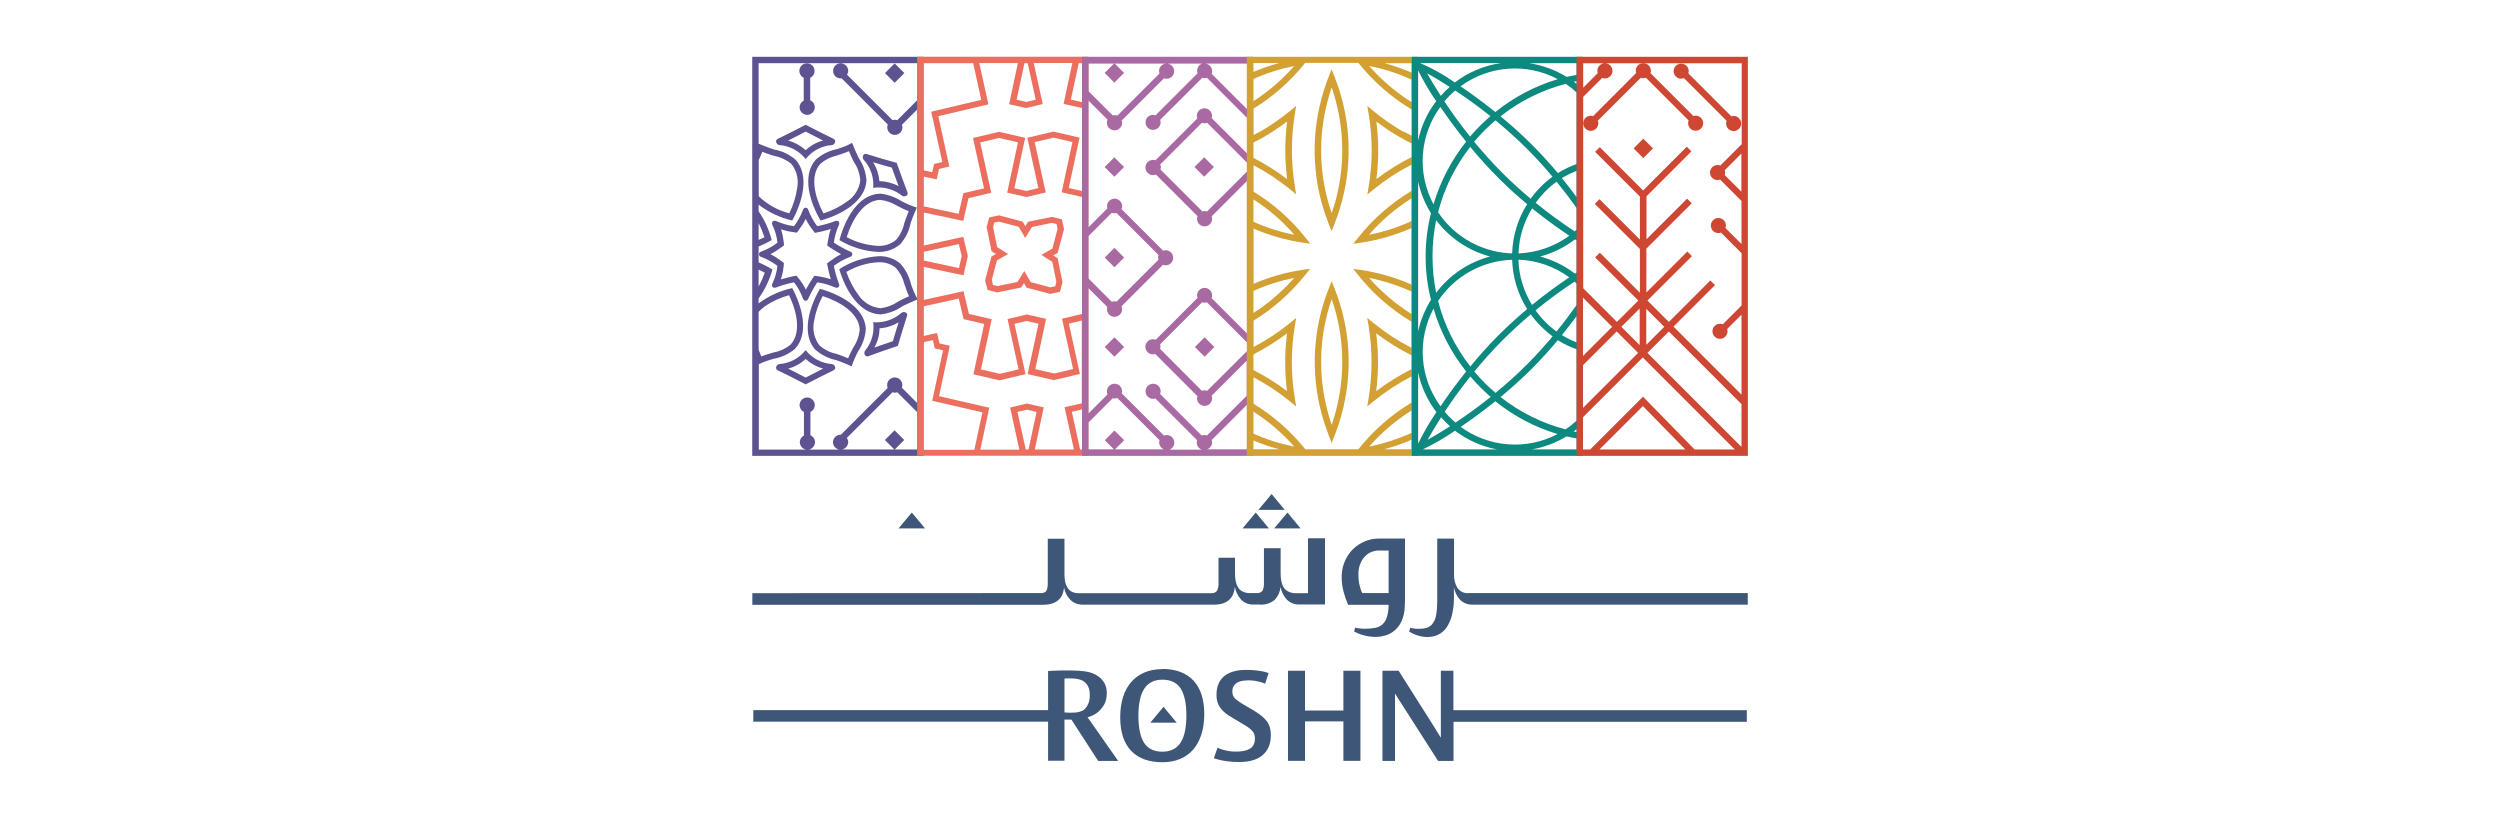 <?xml version="1.0" encoding="UTF-8"?>
<svg id="Layer_1" data-name="Layer 1" xmlns="http://www.w3.org/2000/svg" viewBox="0 0 235 77">
  <defs>
    <style>
      .cls-1 {
        fill: #5e5390;
      }

      .cls-2 {
        fill: #d3a033;
      }

      .cls-3 {
        fill: #ec6e5f;
      }

      .cls-4 {
        fill: #a969a2;
      }

      .cls-5 {
        fill: #3e5678;
      }

      .cls-6 {
        fill: #ce4733;
      }

      .cls-7 {
        fill: #0e8980;
      }
    </style>
  </defs>
  <g>
    <path class="cls-5" d="m128.3,50.89c-.42.17-.81.42-1.13.74-.33.33-.59.73-.77,1.16-.14.33-.22.68-.26,1.03-.02.16-.03.32-.02.49,0,.43.06.87.17,1.29.11.43.25.84.43,1.25h3.81c0,.4-.05.8-.17,1.18-.08.26-.23.5-.43.68-.19.16-.42.27-.67.31-.3.05-.6.08-.9.08-.14,0-.3,0-.48-.02-.17-.01-.34-.04-.5-.09-.02.12-.06.25-.1.36.29.17.61.3.95.38.35.09.72.14,1.09.14.3,0,.6-.05.89-.13.32-.09.61-.25.87-.46.29-.25.52-.55.67-.9.2-.46.3-.95.3-1.45,0-.17.02-.34.02-.52,0-.18,0-.36,0-.55v-5.24h-2.42c-.46,0-.92.09-1.34.26m2.2,4.87h-2.46c-.13-.27-.22-.56-.28-.86-.06-.28-.08-.57-.08-.86-.01-.37.05-.75.2-1.09.11-.26.27-.5.48-.7.17-.17.38-.3.61-.38.19-.07.39-.11.6-.11h.95v4.01Z"/>
    <polygon class="cls-5" points="118.04 48.18 116.8 49.67 119.28 49.67 118.04 48.18"/>
    <polygon class="cls-5" points="122.26 49.67 121.02 48.18 119.77 49.67 122.26 49.67"/>
    <polygon class="cls-5" points="85.71 48.18 84.46 49.67 86.95 49.67 85.71 48.18"/>
    <polygon class="cls-5" points="119.53 46.44 118.29 47.93 120.77 47.93 119.53 46.44"/>
    <path class="cls-5" d="m122.95,50.63v5.13h-1.22c-.22-.01-.44-.06-.64-.16-.17-.08-.32-.22-.42-.38-.11-.18-.18-.37-.22-.57-.05-.24-.07-.48-.07-.72v-2.4h-1.57v3.26c.02.25-.03.51-.14.74-.13.16-.33.24-.53.22h-.7c-.22,0-.44-.05-.64-.15-.17-.08-.32-.22-.42-.38-.11-.18-.18-.37-.22-.57-.05-.24-.07-.48-.07-.72v-1.5h-1.55v2.37c.02.25-.03.51-.14.74-.13.16-.34.24-.55.22h-12.42c-.22.01-.45-.03-.65-.12-.17-.08-.31-.21-.42-.37-.11-.17-.19-.36-.23-.56-.05-.23-.07-.47-.07-.7v-3.37h-1.57v4.18c0,.18-.01.37-.06.55-.03.11-.09.21-.18.28-.1.06-.21.1-.32.1-.13,0-27.21.01-27.21.01v1.09h27.29c.3,0,.6-.03.89-.12.22-.07.42-.18.6-.33.16-.14.28-.32.36-.51.08-.21.14-.43.16-.66.08.43.28.84.59,1.15.24.25.57.4.91.44.05.01.11.02.17.02h12.38c.3,0,.6-.03.88-.12.22-.07.42-.18.6-.34.15-.15.28-.32.36-.52.09-.22.14-.45.17-.68.08.44.28.85.58,1.18.31.32.74.49,1.18.47h.53c.53.05,1.06-.11,1.47-.46.3-.33.49-.75.53-1.2.08.44.28.85.58,1.18.31.32.74.49,1.18.47h2.42v-6.22h-1.58Z"/>
    <path class="cls-5" d="m138.04,55.76c-.41.03-.81-.16-1.05-.5-.23-.4-.33-.85-.31-1.31v-3.32h-1.58v5.9c0,.44-.03.88-.11,1.32-.05.28-.16.55-.33.78-.13.18-.32.31-.53.38-.24.07-.49.1-.74.1-.11,0-.24,0-.4-.02-.15-.01-.29-.04-.43-.09-.02.12-.06.25-.1.36.25.16.53.29.82.38.29.09.6.14.9.14.35,0,.69-.07,1.01-.22.32-.15.59-.39.79-.68.24-.36.41-.76.51-1.18.13-.56.19-1.13.18-1.71v-.9c.07.44.27.86.57,1.18.23.24.54.4.87.45.1.01.2.02.31.02h25.87v-1.09h-26.26Z"/>
    <rect class="cls-4" x="112.56" y="15.06" width="1.29" height="1.29" transform="translate(22.04 84.64) rotate(-45)"/>
    <rect class="cls-4" x="104.11" y="15.06" width="1.29" height="1.29" transform="translate(19.57 78.67) rotate(-45)"/>
    <rect class="cls-4" x="104.11" y="6.21" width="1.29" height="1.29" transform="translate(25.83 76.08) rotate(-45)"/>
    <rect class="cls-4" x="104.11" y="23.57" width="1.29" height="1.29" transform="translate(13.56 81.16) rotate(-45)"/>
    <rect class="cls-4" x="112.58" y="31.97" width="1.29" height="1.29" transform="translate(10.1 89.6) rotate(-44.99)"/>
    <rect class="cls-4" x="104.11" y="31.97" width="1.29" height="1.29" transform="translate(7.62 83.63) rotate(-45)"/>
    <path class="cls-6" d="m149.76,10.93c-.07-.03-.15-.04-.23-.05-.39,0-.71.32-.71.71,0,.39.32.71.71.71.39,0,.71-.32.71-.71,0-.08-.02-.16-.05-.24l4.04-4.04s.07.03.1.04c.13.02.26,0,.39-.04l4.01,4.01c-.03.08-.05.17-.05.26,0,.39.32.71.71.71.39,0,.71-.32.71-.71,0-.39-.32-.71-.71-.71-.07,0-.14.02-.21.04l-4.04-4.04s.02-.05.03-.07c.08-.39-.17-.76-.55-.85-.39-.08-.76.17-.85.55-.02.12-.01.24.03.36l-4.05,4.05Z"/>
    <path class="cls-6" d="m158.03,7.39c.09,0,.18-.02.26-.05l4.01,4.01c-.03.08-.05.17-.05.26,0,.39.32.71.71.71.39,0,.71-.32.71-.71,0-.39-.32-.71-.71-.71h0c-.07,0-.14.02-.21.04l-4.05-4.05c.02-.06.04-.13.04-.2,0-.39-.32-.71-.71-.71-.39,0-.71.32-.71.71,0,.39.32.71.71.71h0,0Z"/>
    <rect class="cls-6" x="153.83" y="13.31" width="1.29" height="1.29" transform="translate(35.37 113.31) rotate(-45)"/>
    <path class="cls-1" d="m75.73,28.28c.12-.02.21-.1.25-.21.24-.53.52-1.04.84-1.53.58.08,1.14.24,1.68.48.04.02.09.03.14.03.07,0,.13-.02.19-.06.07-.09.08-.22.03-.32-.21-.54-.37-1.11-.48-1.68.46-.35.98-.64,1.53-.84.14-.03.23-.16.2-.3-.02-.1-.1-.18-.2-.2-.53-.24-1.04-.52-1.53-.84.08-.58.24-1.14.48-1.68.05-.11.04-.23-.03-.32-.05-.04-.12-.06-.19-.06-.05,0-.09.01-.14.03-.54.21-1.11.37-1.68.48-.35-.46-.64-.98-.84-1.53-.03-.14-.16-.23-.3-.2-.1.02-.18.1-.2.2-.2.55-.49,1.06-.84,1.53h0c-.58-.08-1.14-.24-1.68-.48-.04-.02-.09-.03-.14-.03-.07,0-.13.02-.19.06-.07.09-.09.22-.03.32.25.53.42,1.09.48,1.68-.46.36-.98.64-1.53.84-.14.03-.23.16-.2.3.02.1.1.18.2.2.55.2,1.06.49,1.53.84-.06.58-.23,1.15-.48,1.68-.06.1-.04.23.03.32.05.04.12.06.19.06.05,0,.09-.01.14-.03.54-.21,1.11-.37,1.68-.48.36.46.64.98.84,1.53.04.11.13.19.25.21m-.64-2.08l-.22-.29-.35.07c-.08.02-.61.13-1.12.28.13-.4.22-.8.26-1.22l.03-.32-.25-.19c-.32-.24-.66-.46-1.02-.64.36-.18.7-.4,1.02-.64l.26-.19-.03-.32c-.05-.4-.13-.8-.25-1.18.38.12.76.21,1.15.26l.33.05.2-.27c.24-.32.46-.66.64-1.02.18.36.39.7.64,1.02l.22.29.35-.07c.08-.02.62-.13,1.14-.29-.13.39-.22.79-.28,1.2l-.05.36.3.2c.07.05.53.35,1.01.6-.37.18-.71.4-1.04.65l-.29.22.07.35c.02.08.13.62.29,1.14-.39-.13-.79-.22-1.19-.28l-.36-.05-.2.3c-.05.07-.35.53-.6,1.01-.18-.37-.4-.71-.65-1.04"/>
    <path class="cls-1" d="m77.13,20.73c1.88-.52,4.2-1.75,4.32-3.76-.05-.75-.3-1.48-.72-2.1-.25-.48-.63-1.44-.63-1.44-.46.25-.95.45-1.45.59-.74.15-1.42.5-1.98,1-1.32,1.52-.53,4.02.46,5.71m1.53-6.11l.16-.05c.31-.1.64-.21.98-.36.13.31.29.68.42.93l.08.14c.33.49.52,1.06.57,1.66-.1.83-.56,1.57-1.27,2.02-.67.48-1.41.85-2.2,1.1-.82-1.57-1.29-3.52-.3-4.65.45-.39.98-.66,1.56-.78"/>
    <path class="cls-1" d="m82.74,18.21s-.08,0-.12,0c-2.01.14-3.22,2.47-3.71,4.36,1.1.66,2.35,1.05,3.63,1.11.76.03,1.5-.23,2.08-.72.5-.57.84-1.25.98-1.99.16-.51.58-1.46.58-1.46-.5-.15-.99-.36-1.45-.61-.6-.38-1.28-.62-1.98-.7m2.31,2.6l-.05.16c-.12.58-.38,1.12-.77,1.58-.48.4-1.08.6-1.7.57-1.03-.05-2.04-.33-2.95-.82.53-1.7,1.58-3.4,3.08-3.5.03,0,.06,0,.09,0,.56.07,1.09.26,1.57.55l.15.08c.29.15.6.3.94.44-.13.31-.27.68-.36.95h0Z"/>
    <path class="cls-1" d="m78.19,13.64c.28-.03.47-.44.16-.59-.88-.42-1.75-.87-2.62-1.32-.87.45-1.74.9-2.62,1.32-.31.15-.12.56.16.59.97.07,1.86.55,2.46,1.31.6-.76,1.49-1.24,2.46-1.31m-4.1-.43c.58-.29,1.14-.58,1.64-.84.48.25,1.05.54,1.64.84-.61.16-1.17.47-1.64.9-.47-.42-1.03-.73-1.64-.9h0Z"/>
    <path class="cls-1" d="m78.35,34.81c.31-.15.12-.56-.16-.59-.97-.07-1.86-.55-2.46-1.31-.6.76-1.49,1.24-2.46,1.31-.28.03-.47.44-.16.59.88.42,1.75.87,2.62,1.32.87-.45,1.74-.9,2.62-1.32m-2.62-1.06c.47.42,1.03.73,1.64.9-.58.29-1.14.58-1.64.84-.48-.25-1.05-.54-1.64-.84.61-.16,1.17-.47,1.64-.9"/>
    <path class="cls-1" d="m81.32,32.96c-.15.19-.05.54.2.54.04,0,.08,0,.11-.02.92-.34,1.84-.66,2.77-.97.27-.94.56-1.88.86-2.81.08-.23-.11-.37-.3-.37-.08,0-.16.03-.23.08-.63.56-1.44.87-2.29.89-.12,0-.24,0-.36-.02.13.96-.14,1.93-.76,2.68m1.37-2.1c.63-.04,1.24-.24,1.78-.56-.2.62-.38,1.22-.54,1.77-.52.17-1.12.38-1.74.6.31-.55.48-1.17.49-1.81h0Z"/>
    <path class="cls-1" d="m82.09,17.66c.18-.03.35-.04.53-.04.79.01,1.54.28,2.16.77.06.04.13.07.21.07.2,0,.4-.15.31-.39-.35-.91-.68-1.83-1.01-2.76-.94-.26-1.88-.53-2.82-.83-.03-.01-.06-.02-.1-.02-.26,0-.35.36-.19.55.66.72.98,1.67.9,2.64m1.76-1.88c.18.51.39,1.11.63,1.73-.56-.3-1.18-.46-1.81-.47-.05-.63-.25-1.24-.59-1.78.62.19,1.22.36,1.77.51"/>
    <path class="cls-1" d="m76.62,32.85c.56.5,1.24.85,1.98,1,.51.16,1.46.59,1.46.59.16-.5.37-.98.62-1.44.42-.63.66-1.35.71-2.1-.12-2.01-2.44-3.24-4.32-3.75-.98,1.69-1.77,4.19-.45,5.71m4.2-1.92c-.05.59-.24,1.16-.57,1.65l-.08.15c-.15.28-.31.6-.45.94-.31-.13-.68-.28-.95-.37l-.16-.05c-.58-.12-1.12-.39-1.57-.78-.51-.66-.7-1.52-.51-2.33.14-.81.41-1.6.8-2.32,1.69.55,3.38,1.61,3.48,3.11h0Z"/>
    <rect class="cls-1" x="83.45" y="6.22" width="1.29" height="1.29" transform="translate(19.78 61.48) rotate(-45)"/>
    <path class="cls-1" d="m86.81,5.34h0s-16.1,0-16.1,0v37.51h16.1V5.34Zm-15.5,9.72c.12-.25.24-.51.35-.79.31.12.69.26.96.34l.16.04c.58.11,1.13.37,1.59.74.53.65.73,1.5.56,2.32-.12.82-.37,1.61-.74,2.34-1.08-.28-2.07-.83-2.87-1.6v-3.4Zm0,5.92c.22.43.4.87.55,1.32-.18.09-.36.17-.55.25v-1.57Zm0,8.33c.19-.2.4-.38.62-.54.69-.46,1.44-.8,2.24-1.02.77,1.6,1.16,3.56.13,4.66-.46.37-1.01.62-1.59.72l-.16.05c-.31.09-.65.19-.99.32-.08-.21-.17-.43-.25-.63v-3.56Zm0-3.96c.19.09.38.17.58.28-.16.45-.35.88-.58,1.3v-1.58Zm0,8.89c.45-.21.92-.38,1.4-.51.74-.13,1.44-.45,2.01-.93,1.38-1.47.67-4-.25-5.72-1.15.25-2.22.74-3.16,1.44v-.47c.59-.82,1.03-1.74,1.3-2.72-.42-.25-.85-.48-1.3-.66v-1.5c.42-.17.83-.37,1.23-.6-.25-.97-.66-1.89-1.23-2.71v-.62c.94.72,2.01,1.22,3.16,1.49.94-1.71,1.67-4.23.31-5.72-.57-.49-1.26-.82-2-.95-.51-.15-1.46-.55-1.47-.55v-7.57h14.9v3.49l-1.87,1.87c-.14-.06-.3-.06-.44,0l-4.28-4.28c.07-.11.11-.23.11-.36,0-.39-.32-.71-.71-.71s-.71.32-.71.71.32.71.71.71c.03,0,.06,0,.08-.02l4.35,4.35c-.14.37.03.78.4.93.37.14.78-.03.93-.4.03-.08.05-.17.05-.26,0-.08-.02-.16-.05-.24l1.44-1.44v17.78c-.24-.44-.43-.9-.59-1.37-.17-.73-.52-1.41-1.04-1.96-.56-.45-1.26-.68-1.98-.66-1.32.08-2.61.5-3.72,1.22.55,1.87,1.82,4.17,3.84,4.25.02,0,.05,0,.07,0,.72-.08,1.41-.34,2.01-.75.42-.23,1.23-.57,1.4-.64v9.72l-1.44-1.44c.03-.08.05-.16.05-.24,0-.39-.31-.72-.71-.72-.39,0-.72.31-.72.71,0,.1.02.19.05.28l-4.39,4.39s-.02,0-.04,0c-.39,0-.71.32-.71.71h0c0,.34.25.63.59.69h-2.87c.34-.06.58-.35.59-.69,0-.29-.17-.54-.43-.66v-2.19c.36-.17.51-.6.34-.95-.17-.36-.6-.51-.95-.34-.36.17-.51.6-.34.95.07.15.19.27.34.34v2.22c-.34.17-.49.59-.31.94.1.2.29.34.51.38h-4.44v-8.01Zm14.14-6.39c-.31.13-.67.3-.92.44l-.14.08c-.48.32-1.02.53-1.6.6-.02,0-.03,0-.05,0-.83-.08-1.58-.54-2.04-1.23-.49-.66-.88-1.4-1.14-2.18.92-.54,1.97-.86,3.04-.91.58-.02,1.15.16,1.61.53.39.44.67.97.81,1.55l.06.16c.1.3.22.64.37.97m-1.34,14.39l.89-.89-.91-.91-.91.91.89.89h-4.93c.34-.06.58-.35.59-.69,0-.14-.05-.28-.13-.39l4.3-4.3c.14.06.3.06.44,0l1.87,1.87v3.51h-2.09Z"/>
    <path class="cls-1" d="m75.55,7.31v2.15c-.24.12-.38.36-.39.62,0,.39.32.71.71.72.39,0,.71-.32.72-.71,0-.29-.17-.55-.43-.66v-2.12c.36-.17.51-.6.34-.95-.17-.36-.6-.51-.95-.34-.36.17-.51.6-.34.95.07.15.19.27.34.34h0Z"/>
    <path class="cls-3" d="m102.31,38.34h0v-.59h0s0-7.78,0-7.78h0v-2.06h0s0-2.62,0-2.62h0s0-2.56,0-2.56h0s0-2.49,0-2.49h0s0-2.15,0-2.15h0v-7.77h0v-.59h0v-4.4h-16.1v37.51h16.1v-4.51Zm-.6,3.91h-.18l-.76-3.46-.02-.08.08-.02.88-.21v3.77Zm-1.01-4.12l-.63.15.14.63.74,3.34h-3.68l.71-3.33.13-.63-.63-.14-.95-.22-.95.23-.63.15.14.63.73,3.33h-3.67l.71-3.32.13-.63-.63-.14-4.09-.94.88-4.11.13-.63-.63-.14-.34-.08-.08-.35-.15-.63-.63.14-.66.15v-2.79l3.25-.72.08-.02.02.08.36,1.51.08.35.35.08,1.51.35.08.02-.02.08-.88,4.1-.12.55.55.13,1.77.41.13.03.13-.03,1.77-.42.55-.13-.12-.55-.9-4.1-.02-.08.08-.02,1.05-.25,1.05.24.08.02-.02.08-.88,4.1-.12.55.55.13,1.78.41.13.03.13-.03,1.77-.42.55-.13-.12-.55-.9-4.1-.02-.08.08-.02,1.14-.27v7.78l-1.01.24Zm-4.01,4.12h-.27l-.76-3.45-.02-.08.08-.02.82-.19.82.19.08.02-.02.08-.74,3.45Zm-9.87-10.09l.79-.17.08-.02.02.08.08.35.08.35.35.08.35.08.08.02-.02.08-.88,4.11-.12.55.55.13,4.09.94.08.02-.02.08-.74,3.44h-4.77v-10.09Zm3.12-6.42l.63.14.14-.63.27-1.18-.28-1.18-.15-.63-.63.14-3.11.69v-3.12l3.11.66.63.14.14-.63.35-1.51,1.51-.36.63-.15-.14-.63-.9-4.1,1.77-.42,1.78.41-.88,4.1-.13.63.63.14,1.18.27,1.18-.28.63-.15-.14-.63-.9-4.1,1.77-.42,1.78.41-.88,4.1-.13.63.63.14,1.3.3v10.99l-1.27.3-.63.15.14.63.9,4.1-1.77.42-1.78-.41.88-4.1.13-.63-.63-.14-1.18-.27-1.18.28-.63.15.14.63.9,4.1-1.77.42-1.77-.41.88-4.1.13-.63-.63-.14-1.51-.35-.36-1.51-.15-.63-.63.14-3.13.69v-3.12l3.12.67Zm-3.12-1.25v-.82l3.23-.71.08-.02.02.08.25,1.05-.24,1.05-.02.08-.08-.02-3.24-.69Zm14.9-6.53l-1.18-.27-.08-.02.02-.08.88-4.1.12-.55-.55-.13-1.78-.41-.13-.03-.13.03-1.77.42-.55.13.12.55.9,4.1.02.08-.08.02-1.05.25-1.05-.24-.08-.02.02-.08.88-4.1.12-.55-.55-.13-1.78-.41-.13-.03-.13.03-1.77.42-.55.13.12.55.9,4.1.02.08-.08.02-1.51.36-.35.08-.08.35-.35,1.51-.02.08-.08-.02-3.23-.69v-2.79l.62.13.63.13.14-.63.08-.35.34-.08.63-.15-.14-.63-.9-4.1,4.08-.96.63-.15-.14-.63-.72-3.25h3.63l-.69,3.24-.13.63.63.14.95.22.95-.23.63-.15-.14-.63-.71-3.23h3.63l-.69,3.22-.13.63.63.14,1.1.25v7.77Zm-14.06-6.91l.9,4.1.02.08-.08.02-.34.08-.35.08-.08.35-.08.35-.02.08-.08-.02-.74-.16V5.94h4.67l.74,3.37.02.08-.08.02-4.08.96-.55.13.12.55Zm8.63-5.11h.31l.74,3.35.02.08-.08.02-.82.19-.82-.19-.08-.02.02-.08.72-3.36Zm4.45,3.44l-.08-.02.02-.08.72-3.34h.32v3.66l-.97-.22Z"/>
    <path class="cls-3" d="m92.72,26.78l.1.47.46.12.28.07.17.05.18-.04,1.76-.36.32-.06.17-.27.09-.15.09.15.16.28.31.08,1.74.46.17.05.17-.04.28-.06.47-.1.12-.46.07-.28.05-.17-.04-.17-.36-1.76-.06-.32-.27-.17-.15-.09.15-.09.28-.16.08-.31.46-1.74.05-.17-.04-.17-.06-.28-.1-.47-.46-.12-.28-.07-.17-.05-.18.04-1.76.36-.32.06-.18.27-.09.15-.09-.15-.16-.28-.31-.08-1.74-.46-.17-.05-.18.04-.28.06-.47.1-.12.46-.07.28-.05.17.04.18.36,1.76.06.32.27.17.15.09-.15.09-.28.16-.08.31-.46,1.74-.05.17.04.17.06.28Zm.51-.48l.46-1.74.02-.08.07-.04.15-.09.83-.47-.8-.51-.15-.09-.07-.04-.02-.08-.36-1.76v-.04s0-.04,0-.04l.07-.28.03-.12.12-.02.28-.06h.04s.04,0,.04,0l1.74.46.08.02.04.07.09.15.47.82.51-.8.09-.15.04-.07.08-.02,1.76-.36h.04s.04,0,.04,0l.28.07.12.03.02.12.06.28v.04s0,.04,0,.04l-.45,1.74-.02.08-.07.04-.15.09-.82.47.8.51.15.09.07.04.02.08.36,1.76v.04s0,.04,0,.04l-.07.28-.03.12-.12.02-.28.06h-.04s-.04,0-.04,0l-1.74-.46-.08-.02-.04-.07-.09-.15-.47-.82-.51.8-.09.15-.04.07-.08.02-1.76.36h-.04s-.04,0-.04,0l-.28-.07-.12-.03-.02-.12-.06-.28v-.04s0-.04,0-.04Z"/>
    <path class="cls-4" d="m101.71,42.85h16.1V5.34h-16.1v37.51Zm7.19-18.44l-3.95,3.95c-.06-.02-.12-.03-.18-.04-.09,0-.18.02-.26.05l-2.2-2.2v-3.97l2.2-2.2s.07.03.1.04c.11.02.23.01.34-.02l3.95,3.95c-.06.14-.06.29,0,.43m-6.59,15.32l2.29-2.29c.05.02.11.03.16.03.09,0,.18-.02.27-.05l3.97,3.97c-.02.06-.04.13-.04.2,0,.3.18.56.46.66h-4.61l.86-.86-.91-.91-.91.91.86.86h-2.4v-2.52Zm14.9,2.52h-3.75c.24-.08.41-.27.47-.52.02-.12.01-.24-.03-.36l3.31-3.31v4.19Zm-8.16-9.88l3.95-3.95c.14.06.3.06.44,0l3.78,3.78v.81l-3.75,3.74c-.07-.03-.15-.04-.23-.05-.09,0-.18.02-.26.05l-3.94-3.95s.03-.06.04-.09c.02-.12.01-.24-.03-.36m0-16.87l3.93-3.93c.07.03.15.04.23.05.09,0,.18-.02.26-.05l3.75,3.75v.83l-3.76,3.76c-.14-.06-.3-.06-.43,0l-3.95-3.95c.02-.06.04-.13.04-.2,0-.08-.02-.17-.05-.24m4.32-9.54c-.39-.08-.76.17-.85.55-.02.13-.01.26.04.38l-3.96,3.96c-.07-.03-.15-.04-.23-.05-.39,0-.71.32-.71.71s.32.71.71.71.71-.32.71-.71c0-.08-.02-.16-.05-.23l3.96-3.96s.05.02.08.03c.12.02.25.01.36-.03l3.77,3.77v3.34l-3.33-3.33c.02-.07.04-.13.04-.2,0-.39-.32-.71-.72-.71-.39,0-.71.32-.71.71,0,.08.02.16.05.24l-3.94,3.94c-.07-.03-.14-.04-.22-.04-.39,0-.72.31-.72.71,0,.39.31.72.71.72.1,0,.19-.02.28-.05l3.91,3.91c-.03.08-.05.17-.05.25,0,.39.32.71.71.71s.71-.32.71-.71c0-.08-.02-.16-.05-.23l3.32-3.32v14.32l-3.32-3.32c.03-.08.05-.17.05-.25,0-.39-.32-.71-.71-.71s-.71.32-.71.71c0,.08.02.16.05.23l-3.94,3.94s-.06-.03-.1-.04c-.39-.08-.76.17-.85.55-.08.39.17.76.55.85.12.02.25.01.36-.03l3.97,3.97c-.02.07-.04.13-.04.2,0,.39.32.71.71.71s.71-.32.71-.71c0-.08-.02-.16-.05-.24l3.3-3.3v3.3l-3.74,3.74s-.06-.03-.1-.04c-.13-.02-.26-.01-.39.04l-3.91-3.91c.03-.08.05-.17.05-.25,0-.39-.32-.71-.71-.71-.39,0-.71.32-.71.71,0,.39.32.71.71.71.07,0,.14-.02.21-.04l3.94,3.94s-.02.05-.03.07c-.07.35.13.7.47.81h-3.06c.37-.14.56-.54.42-.91-.14-.37-.54-.56-.91-.42,0,0-.02,0-.02,0l-3.97-3.97c.02-.06.03-.13.04-.19,0-.39-.32-.71-.72-.71-.39,0-.71.32-.71.71,0,.1.02.2.06.29l-1.8,1.8v-11.79l1.78,1.78c-.02.06-.04.13-.04.2,0,.39.32.72.71.72s.72-.32.72-.71c0-.1-.02-.19-.06-.28l3.9-3.9c.08.03.17.05.25.05.39,0,.71-.32.71-.71s-.32-.71-.71-.71c-.08,0-.16.02-.23.05l-3.92-3.92s.03-.07.05-.11c.08-.39-.17-.76-.55-.85-.39-.08-.76.17-.85.55-.02.12-.01.24.02.35l-1.78,1.78v-11.92l1.8,1.8c-.16.36,0,.78.37.94.36.16.78,0,.94-.37.04-.09.06-.19.06-.29,0-.07-.02-.13-.04-.2l3.98-3.98s.06.03.09.04c.39.08.76-.17.85-.55.08-.39-.17-.76-.55-.85-.39-.08-.77.17-.85.55-.02.12-.01.25.03.37l-3.96,3.96c-.08-.03-.17-.05-.26-.05-.06,0-.12.02-.17.03l-2.28-2.28v-2.59h14.9v4.28l-3.33-3.33s.03-.06.04-.09c.08-.39-.17-.76-.55-.85"/>
    <path class="cls-2" d="m117.2,42.85h16.1V5.34h-16.1v37.51Zm15.5-36.02c-.83-.36-1.69-.66-2.57-.89h2.57v.89Zm-3.33,4.59c.72.55,1.48,1.05,2.26,1.5.35.2.71.39,1.07.57v1.27c-1.17.59-2.28,1.28-3.32,2.07.23-1.8.23-3.62,0-5.41h0Zm2.56.98c-.98-.57-1.91-1.21-2.78-1.92l-.62-.51.13.79c.37,2.23.37,4.51,0,6.74l-.13.79.62-.51c1.1-.89,2.28-1.66,3.54-2.31v2.47c-1.92,1.15-3.62,2.63-5.01,4.38l-.48.6.76-.11c1.63-.25,3.22-.71,4.72-1.37v5.31c-1.51-.66-3.09-1.12-4.72-1.37l-.76-.11.48.6c1.39,1.75,3.09,3.23,5,4.37v2.46c-1.26-.65-2.44-1.42-3.54-2.31l-.62-.51.13.79c.37,2.24.36,4.52,0,6.75l-.13.79.62-.51c1.1-.89,2.29-1.67,3.55-2.32v2.46c-1.91,1.15-3.6,2.63-4.99,4.37v.02h-5.02v-.02c-1.37-1.7-3.02-3.15-4.88-4.28v-2.48c1.21.64,2.36,1.39,3.42,2.25l.62.51-.13-.79c-.37-2.24-.37-4.52,0-6.75l.13-.79-.62.51c-1.06.86-2.2,1.61-3.41,2.24v-2.48c1.86-1.13,3.51-2.59,4.87-4.29l.48-.6-.76.11c-1.58.24-3.12.68-4.59,1.32v-5.21c1.47.63,3.01,1.08,4.6,1.32l.76.11-.48-.6c-1.36-1.71-3.01-3.17-4.88-4.31v-2.48c1.21.63,2.35,1.39,3.41,2.24l.62.51-.13-.79c-.36-2.23-.36-4.51,0-6.74l.13-.79-.62.51c-.87.71-1.81,1.36-2.78,1.92-.21.12-.42.22-.63.33v-2.49c1.86-1.13,3.5-2.59,4.86-4.29v-.02h5.03v.02c1.4,1.74,3.09,3.22,5.01,4.37v2.47c-.26-.13-.51-.26-.76-.4Zm.76,6.24v2.14c-1.28.59-2.63,1.02-4.01,1.29,1.16-1.34,2.51-2.49,4.01-3.43h0Zm0,8.77v2.11c-1.49-.93-2.84-2.08-4-3.4,1.38.27,2.72.71,4,1.29h0Zm-3.32,3.93c1.04.79,2.16,1.48,3.32,2.06v1.3c-1.17.59-2.28,1.28-3.33,2.07.23-1.8.23-3.63,0-5.43h0Zm3.32,7.24v2.11c-1.28.58-2.62,1.01-3.99,1.29,1.16-1.32,2.5-2.46,3.99-3.4h0Zm-11.03,3.4c-1.33-.26-2.63-.68-3.87-1.23v-2.08c1.44.92,2.74,2.03,3.87,3.31h0Zm-.67-5.21c-1.01-.76-2.08-1.43-3.2-2v-1.44c1.12-.57,2.19-1.24,3.19-1.99-.23,1.8-.23,3.63,0,5.43Zm-3.2-7.33v-2.08c1.24-.56,2.54-.97,3.87-1.24-1.13,1.28-2.43,2.4-3.87,3.32Zm0-8.61v-2.11c1.45.93,2.75,2.05,3.88,3.35-1.34-.26-2.64-.68-3.88-1.24Zm3.19-4c-1-.76-2.07-1.43-3.19-2v-1.41c.32-.16.63-.33.94-.5.78-.45,1.54-.96,2.26-1.5-.23,1.8-.23,3.62,0,5.41Zm-3.19-7.31v-2.08c1.24-.56,2.53-.97,3.86-1.23-1.12,1.28-2.42,2.4-3.86,3.32h0Zm10.91-3.32c1.38.27,2.72.7,3.99,1.29v2.11c-1.49-.93-2.83-2.08-3.99-3.4Zm-8.46-.27c-.83.22-1.65.5-2.45.84v-.84h2.45Zm-2.45,35.46c.8.34,1.61.62,2.45.84h-2.45v-.84Zm12.32.84c.88-.23,1.74-.53,2.57-.89v.89h-2.57Zm-4.66-35l-.28-.72-.28.72c-.26.66-.48,1.33-.66,2.01-1.06,3.9-.83,8.03.66,11.78l.28.71.28-.71c1.49-3.75,1.73-7.89.67-11.78-.18-.68-.41-1.35-.66-2.01m-.28,12.81c-1.19-3.43-1.31-7.14-.36-10.64.1-.39.22-.78.36-1.18.14.39.26.79.36,1.18.95,3.5.83,7.21-.36,10.64h0Zm0,6.38l-.28.71c-1.49,3.75-1.72,7.89-.66,11.78.18.68.41,1.36.66,2.01l.28.72.28-.72c.26-.66.48-1.33.66-2.01,1.06-3.9.83-8.03-.67-11.78l-.28-.71Zm.36,12.34c-.1.39-.23.78-.36,1.18-.14-.4-.26-.79-.36-1.18h0c-.95-3.5-.83-7.21.36-10.64,1.19,3.43,1.31,7.14.36,10.64"/>
    <path class="cls-7" d="m132.7,42.85h16.1V5.34h-16.1v37.51Zm14.81-20.69c-1.39,1.02-3.05,1.59-4.77,1.66.05-1.5.49-2.95,1.28-4.23h0c1.24,1,2.43,1.86,3.5,2.57m-5.38,1.66h0c-2.81-.09-5.4-1.53-6.96-3.87.57-2.23,1.6-4.32,3.02-6.14.81.98,1.7,1.97,2.63,2.9.9.9,1.82,1.73,2.72,2.48-.87,1.39-1.36,2.98-1.41,4.62m1.41,5.24c-.89.75-1.8,1.57-2.7,2.47-.94.94-1.83,1.94-2.64,2.93-1.42-1.82-2.46-3.92-3.03-6.16,1.56-2.34,4.15-3.78,6.96-3.87h0c.05,1.64.54,3.24,1.41,4.63m-5.36-16.21c-.96-1.19-1.76-2.32-2.42-3.31.31-.37.65-.71,1.02-1.02.99.65,2.12,1.46,3.31,2.41-.69.59-1.33,1.23-1.92,1.92h0Zm-2.76-3.83c-.56-.87-.99-1.6-1.28-2.12.52.29,1.25.72,2.12,1.28-.3.26-.58.54-.84.84m2.38,4.31c-1.39,1.75-2.43,3.75-3.06,5.89-1.56-2.92-1.32-6.48.64-9.16.69,1.01,1.5,2.13,2.43,3.27m-2.82,7.38h0c1.26,1.67,3.04,2.87,5.06,3.41-2.02.54-3.81,1.74-5.06,3.41-.46-2.25-.46-4.57,0-6.83m-.25,8.32c.63,2.15,1.68,4.16,3.07,5.91-.92,1.14-1.73,2.26-2.41,3.27-1.97-2.68-2.22-6.25-.66-9.18m.71,10.22c.26.3.54.58.84.84-.87.56-1.6.99-2.11,1.27.29-.51.71-1.24,1.27-2.11m.34-.53c.65-.99,1.46-2.12,2.41-3.31.59.69,1.23,1.33,1.91,1.92-1.19.95-2.32,1.76-3.3,2.41-.37-.31-.71-.65-1.02-1.02m2.79-3.78c.8-.98,1.7-1.99,2.69-2.98.87-.87,1.75-1.66,2.61-2.39.57.79,1.27,1.49,2.05,2.07-.72.86-1.51,1.74-2.38,2.61-.99,1-2,1.89-2.98,2.7-.72-.61-1.39-1.28-2-2.01m4.16-10.51c1.72.06,3.38.64,4.77,1.66-1.05.7-2.25,1.57-3.5,2.59-.79-1.28-1.23-2.74-1.28-4.24m1.15-5.74h0c-.87-.73-1.76-1.53-2.63-2.4-.99-.99-1.88-1.99-2.68-2.96.61-.72,1.28-1.4,2-2.01.97.8,1.98,1.69,2.97,2.68.87.87,1.67,1.75,2.39,2.62-.79.58-1.48,1.28-2.05,2.07m-3.32-8.15c-1.14-.92-2.26-1.73-3.27-2.42,2.67-1.96,6.22-2.22,9.14-.67-2.14.64-4.13,1.69-5.87,3.09m.51-4.6c-1.57.23-3.06.86-4.32,1.82-1.02-.72-2.11-1.33-3.25-1.82h7.57Zm-7.77.68c.5,1.01,1.07,1.98,1.7,2.9-.84,1.1-1.42,2.37-1.7,3.72v-6.62Zm0,10.45c.23,1.06.64,2.06,1.21,2.98-.67,2.68-.67,5.48,0,8.15-.57.91-.98,1.92-1.21,2.97v-14.1Zm0,17.94c.29,1.36.88,2.64,1.72,3.74-.64.95-1.22,1.94-1.72,2.97v-6.71Zm.45,7.24c1.05-.51,2.06-1.09,3.02-1.75,1.16.88,2.51,1.48,3.94,1.75h-6.96Zm3.55-2.11c1-.68,2.12-1.5,3.26-2.41,1.73,1.39,3.72,2.44,5.85,3.08-2.91,1.53-6.44,1.27-9.1-.67m10.89,2.11h-4.19c1.15-.2,2.25-.62,3.24-1.22.31.08.63.13.95.19v1.03Zm0-1.63c-.09-.02-.18-.03-.28-.05.1-.07.18-.16.28-.23v.28Zm0-1.07c-.33.3-.68.58-1.04.82-2.22-.58-4.3-1.62-6.11-3.04.99-.82,1.99-1.71,2.93-2.65.89-.9,1.71-1.8,2.45-2.69.56.35,1.15.63,1.77.85v6.71Zm0-7.36c-.48-.18-.94-.41-1.38-.68.5-.62.95-1.21,1.38-1.79v2.47Zm0-3.51c-.56.79-1.18,1.62-1.89,2.49-.76-.55-1.42-1.22-1.97-1.99,1.32-1.08,2.58-1.98,3.67-2.7.07.06.13.13.19.19v2.01Zm0-3.05c-.05.03-.1.06-.16.1-.97-.75-2.08-1.29-3.27-1.61,1.19-.31,2.3-.86,3.28-1.61.05.03.1.06.15.1v3.02Zm0-4.05c-.06.06-.12.13-.18.18-1.27-.84-2.49-1.73-3.67-2.69.55-.76,1.21-1.43,1.97-1.98.7.86,1.33,1.69,1.88,2.47v2.02Zm0-3.04c-.43-.58-.87-1.17-1.38-1.79.44-.27.9-.49,1.38-.68v2.46Zm-1.76-2.26c-.75-.89-1.57-1.8-2.47-2.7-.94-.94-1.93-1.82-2.92-2.64,1.81-1.43,3.9-2.47,6.13-3.05.36.24.7.51,1.02.81v6.73c-.62.22-1.21.5-1.76.85m1.76-8.37c-.09-.07-.17-.15-.26-.22.09-.02.17-.03.26-.05v.27Zm0-.86c-.31.06-.62.11-.93.19-1.07-.66-2.27-1.1-3.51-1.29h4.44v1.11Z"/>
    <path class="cls-6" d="m148.2,42.85h16.1V5.34h-16.1v37.51Zm.6-14.87l2.74,2.74-2.74,2.74v-5.48Zm0,6.35l3.17-3.17,2.01,2.01-5.19,5.18v-4.02Zm3.61-3.61l1.72-1.72v3.44l-1.72-1.72Zm-2.06,11.53l4.08-4.08c.67.69,2.74,2.8,3.99,4.08h-8.08Zm8.94,0c-1.34-1.37-4.61-4.72-4.63-4.74l-.22-.22-4.96,4.96h-.68v-3.03l5.62-5.62,8.65,8.65h-3.78Zm4.41-.24l-8.84-8.84,2.01-2.01,6.83,6.83v4.02Zm-8.95-9.6v-3.38l1.69,1.69-1.69,1.69Zm8.95-14.38l-1.58-1.58c.06-.14.06-.3,0-.44l1.57-1.58v3.59Zm0-4.46l-1.99,1.99c-.08-.03-.17-.05-.26-.05-.39,0-.71.32-.71.71s.32.71.71.71c.08,0,.16-.02.24-.05l2.01,2.01v4.05l-1.51-1.51c.03-.07.04-.15.05-.23,0-.39-.32-.71-.71-.71-.39,0-.71.32-.71.71,0,.39.32.71.71.71.08,0,.16-.02.24-.05l1.94,1.94v4.91l-1.77,1.77c-.08-.03-.17-.05-.26-.05-.39,0-.71.32-.71.71s.32.71.71.71.71-.32.71-.71c0-.07-.02-.14-.04-.21l1.35-1.35v7.51l-6.39-6.39,3.9-3.9-.44-.44-3.9,3.9-2.01-2.01,4.18-4.17-.43-.44-3.85,3.85v-4.12l4.26-4.26-.43-.44-3.82,3.82v-4.04l4.22-4.22-.43-.44-4.11,4.11h0l-4.07-4.07-.44.44,4.21,4.21v4.04l-3.8-3.8-.44.44,4.24,4.24v4.12l-3.77-3.77-.44.44,4.06,4.06-2.01,2.01-3.17-3.17V9.11l1.79-1.79s.07.03.1.04c.39.08.77-.17.85-.55.08-.39-.17-.76-.55-.85-.39-.08-.76.17-.85.55-.02.12-.01.24.03.36l-1.37,1.37v-2.29h14.9v7.63Z"/>
  </g>
  <g>
    <path class="cls-5" d="m102.32,67.4c.31-.09.6-.24.86-.44.21-.17.41-.4.59-.69.18-.29.27-.67.27-1.13,0-.5-.16-.93-.47-1.27-.31-.34-.73-.58-1.25-.7-.26-.06-.57-.1-.92-.12-.35-.02-.73-.03-1.12-.03-.25,0-.5,0-.72.01-.22,0-.42.02-.58.02-.17,0-.32.01-.46.02v3.68h-27.71v1.09h27.71v3.67h1.54v-3.87h.65l2.52,3.89h1.88l-2.88-4.11.09-.03Zm-.59-.59c-.12.06-.24.1-.34.12-.1.02-.2.04-.3.05-.1,0-.24.01-.43.01h-.25c-.07,0-.26-.02-.3-.02h-.05v-3.19h.06s.07,0,.11-.01c.05,0,.1,0,.17,0,.07,0,.16,0,.27,0,.25,0,.48.02.69.07.22.05.41.13.57.25.16.12.29.29.38.5.09.2.13.46.13.77,0,.28-.04.52-.11.71-.07.19-.16.35-.26.47-.1.13-.22.22-.34.28Z"/>
    <path class="cls-5" d="m109.25,62.9c-.61,0-1.17.1-1.66.31-.48.2-.9.5-1.24.88-.34.39-.6.86-.78,1.42-.18.56-.27,1.21-.27,1.92,0,1.37.34,2.42,1.02,3.14.68.72,1.67,1.08,2.95,1.08.61,0,1.17-.1,1.66-.31.48-.2.9-.5,1.23-.88.33-.38.59-.86.77-1.42.18-.56.27-1.21.27-1.92,0-1.37-.34-2.43-1.02-3.15-.67-.72-1.66-1.09-2.94-1.09Zm1.72,6.91c-.36.56-.94.85-1.71.85s-1.36-.28-1.72-.84c-.35-.55-.53-1.39-.53-2.52s.18-2,.55-2.56c.37-.57.94-.85,1.71-.85s1.36.28,1.72.84c.35.55.53,1.4.53,2.52s-.18,2-.54,2.55Z"/>
    <path class="cls-5" d="m118,66.87l-1.07-.62c-.35-.2-.62-.39-.8-.55-.19-.17-.29-.4-.29-.69,0-.24.05-.43.16-.57.1-.14.23-.25.39-.32.15-.07.32-.12.49-.14.17-.02.32-.03.45-.03.26,0,.5.02.71.06.2.04.38.08.52.12.13.04.25.09.36.14l.33-1c-.13-.05-.29-.1-.47-.14-.18-.04-.42-.08-.69-.11-.27-.04-.6-.05-.97-.05-.89,0-1.58.2-2.06.6-.47.4-.71.98-.71,1.75,0,.29.04.55.12.76.08.22.19.41.33.57.14.17.29.31.46.44.17.13.35.25.54.35l1.27.76c.31.19.53.37.67.54.15.17.22.4.22.68,0,.46-.16.79-.49.97-.31.18-.74.26-1.26.26-.29,0-.55-.02-.77-.06-.22-.04-.41-.09-.57-.14-.15-.05-.29-.1-.42-.17l-.35.99c.17.06.37.12.58.17.21.05.47.09.76.13.3.04.65.06,1.04.06.97,0,1.72-.22,2.22-.66.5-.44.76-1.06.76-1.85,0-.54-.12-.98-.37-1.31-.25-.34-.63-.65-1.12-.94Z"/>
    <polygon class="cls-5" points="126.28 66.79 122.67 66.79 122.67 63.05 121.07 63.05 121.07 71.52 122.67 71.52 122.67 67.81 126.28 67.81 126.28 71.52 127.88 71.52 127.88 63.05 126.28 63.05 126.28 66.79"/>
    <polygon class="cls-5" points="108.13 67.93 110.61 67.93 109.37 66.44 108.13 67.93"/>
    <path class="cls-5" d="m164.19,66.76h-27.57v-3.71h-1.18v6.3l-.43-.7c-.03-.05-.06-.11-.1-.17l-.26-.41-3.18-5.02h-1.52v8.48h1.18v-6.33l4.05,6.33h1.45v-3.68h27.57v-1.09Z"/>
  </g>
</svg>